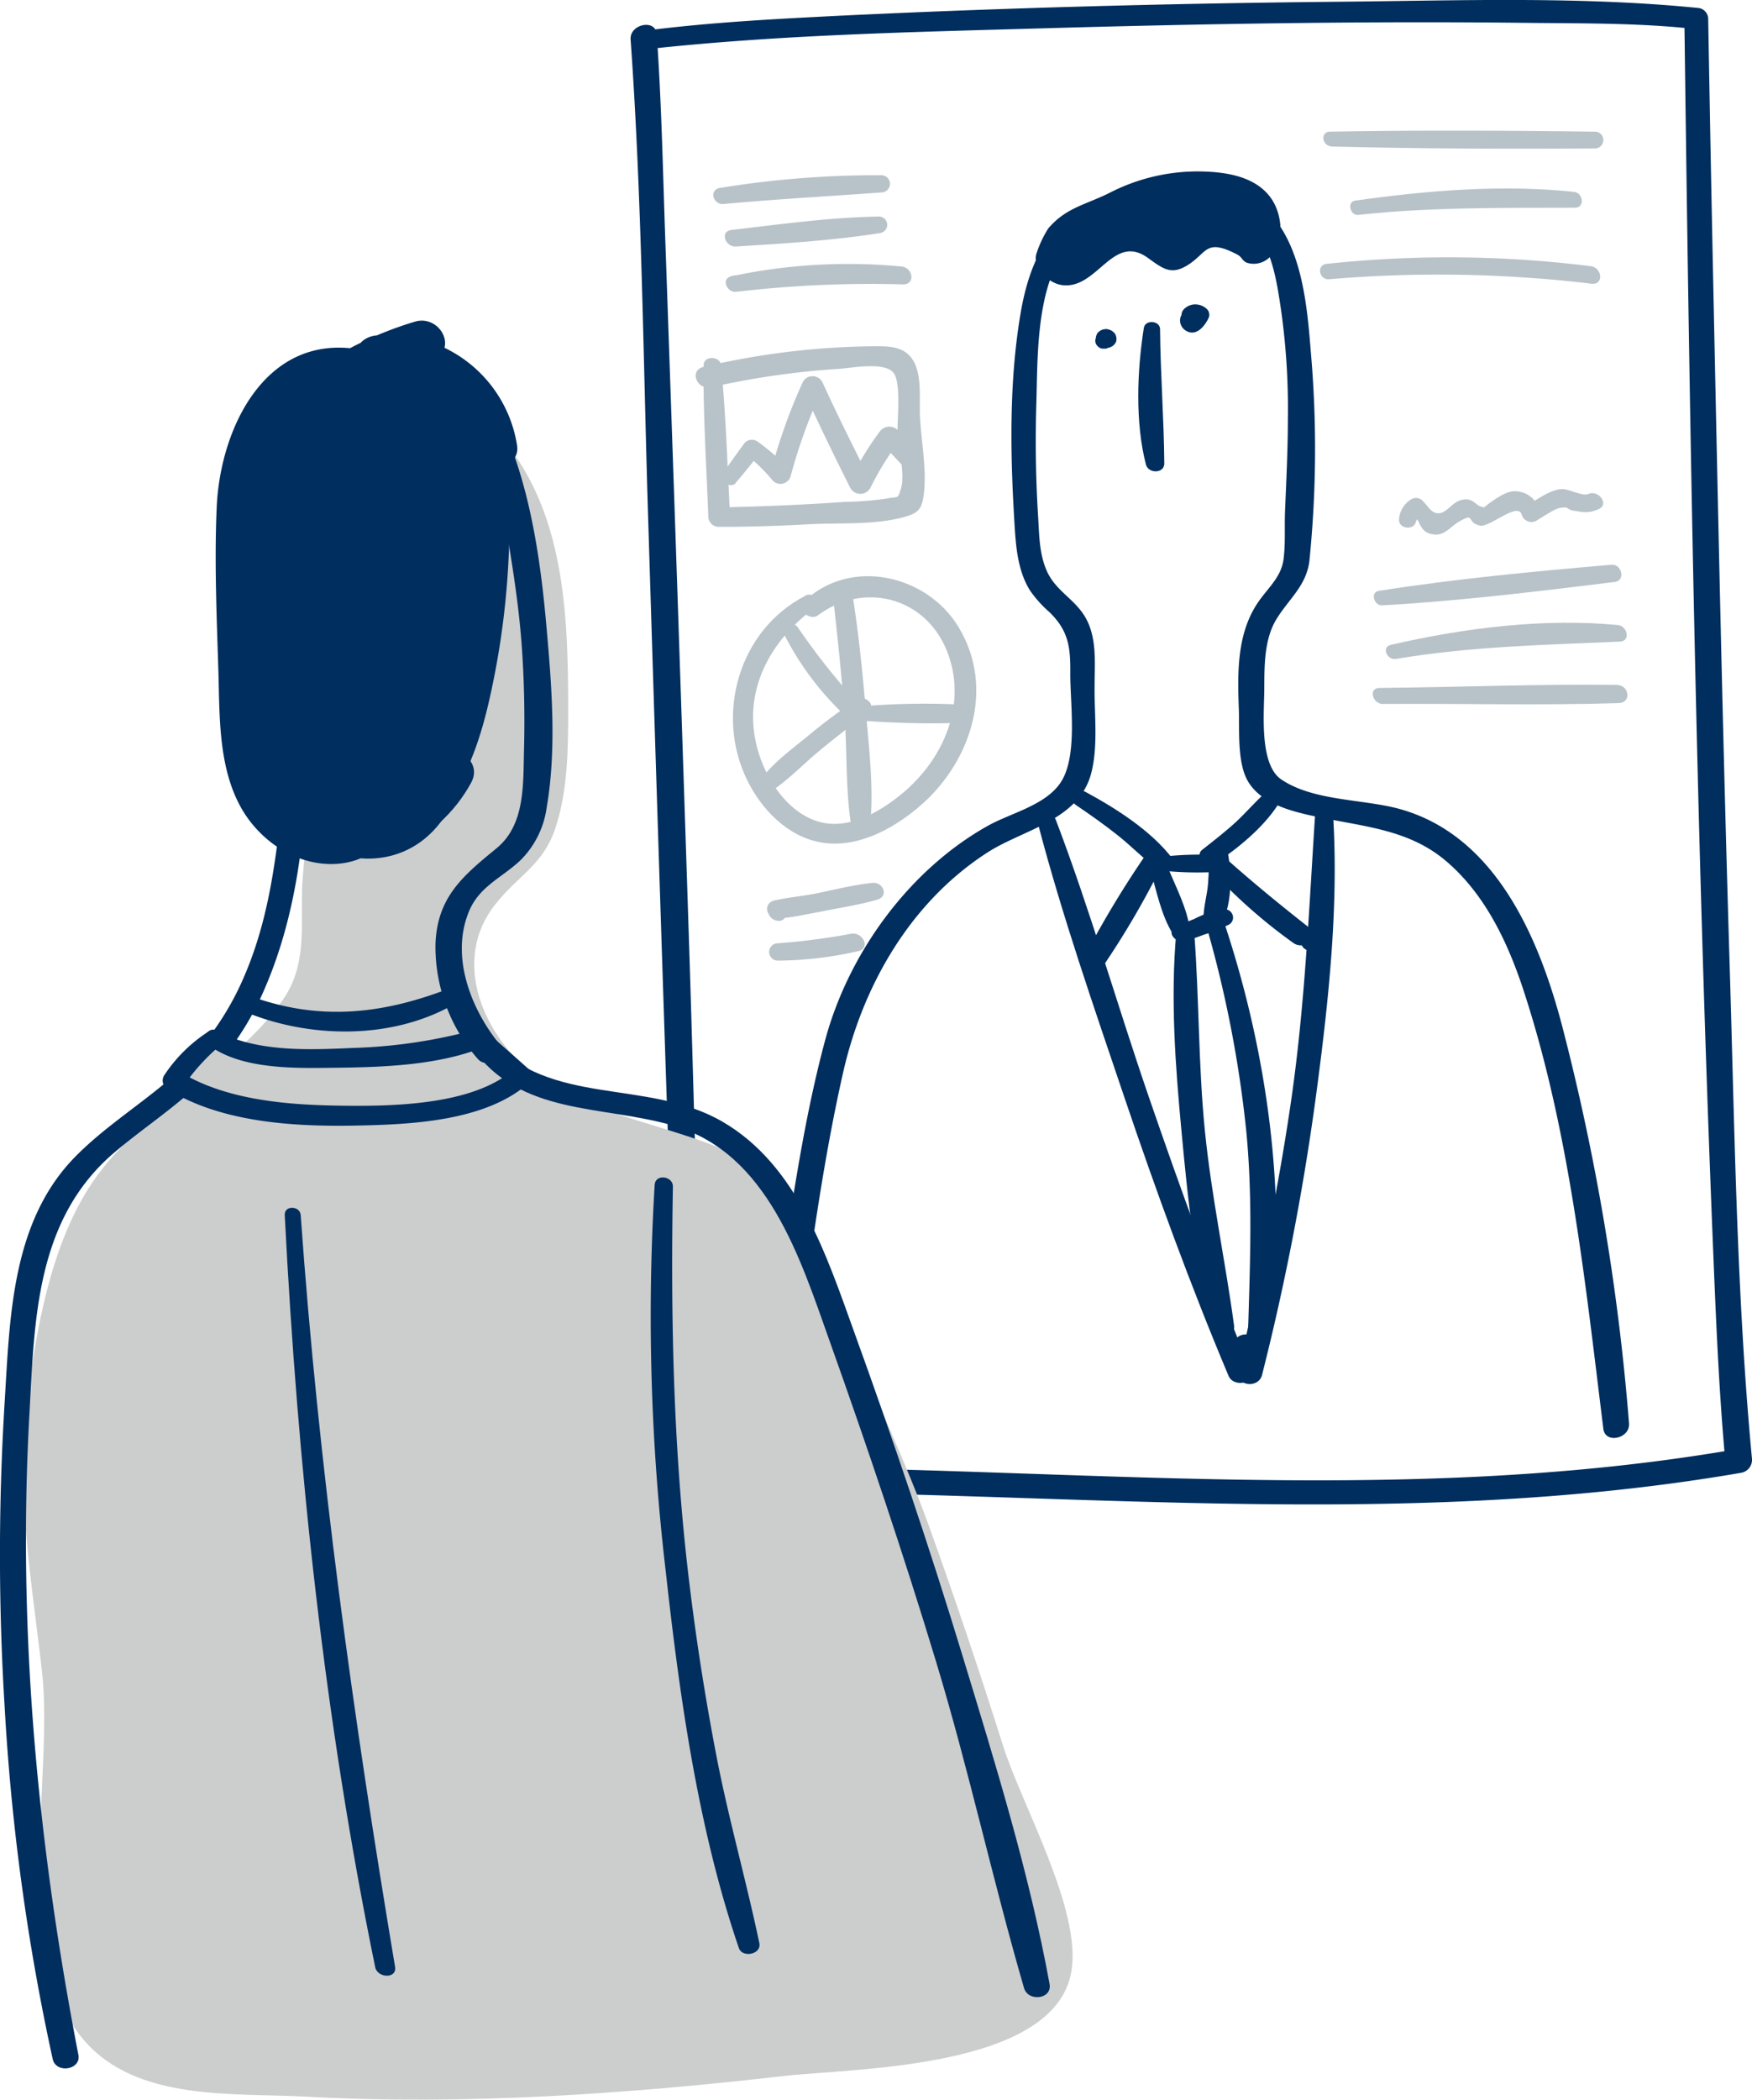 <svg id="レイヤー_1" data-name="レイヤー 1" xmlns="http://www.w3.org/2000/svg" viewBox="0 0 293.49 351.67"><defs><style>.cls-1{fill:#002e5e;}.cls-2{fill:#b8c3c9;}.cls-3{fill:#cccdcd;}</style></defs><title>illust_02_kojin</title><path class="cls-1" d="M221.25,121.69c22.1-2.42,44.49-2.86,66.7-3.5,26.88-.76,53.79-1.21,80.68-.9,9.25.1,18.61,0,27.82,1l-1.51-1.7c.88,68,2,136,4.73,204,.52,12.7,1,25.44,2.18,38.11l1.74-2.51c-57.88,10-116.08,2.4-174.34,3l2.26,2c-1.8-29.55-2.31-59.22-3.27-88.81q-1.92-59.2-4-118.41c-.41-11.6-.63-23.23-1.45-34.8-.19-2.59-4.56-1.68-4.37.91,1.94,27.25,2.12,54.87,3,82.22q1.86,60.21,3.89,120.41c.45,12.87.79,25.77,1.58,38.63a2.12,2.12,0,0,0,2.26,2c58.63-.59,117.12,6.83,175.37-3.22a2.21,2.21,0,0,0,1.73-2.5c-2.57-27.33-2.88-55-3.72-82.39-1.13-37.11-1.91-74.23-2.69-111.34q-.5-23.68-.91-47.37a1.88,1.88,0,0,0-1.51-1.71c-19.91-2-40.32-1.25-60.29-1.06-27.82.27-55.65,1-83.43,2.33-10.93.55-21.89,1.11-32.75,2.5a1.55,1.55,0,1,0,.29,3.09Z" transform="translate(-112.78 -113.46)"/><path class="cls-1" d="M325.83,146.85c-2.65-4-8.06-4.66-12.46-4.68a32.27,32.27,0,0,0-14.64,3.55c-4.07,2.05-7.35,2.48-10.35,6a18.57,18.57,0,0,0-2,4.29c-.63,2.39,2.07,4.87,4.25,5.19,6,.87,8.55-8.92,14.53-4.48,2.76,2,4.12,3,7.35.61,2.54-1.93,2.63-3.78,7.53-1.24.8.41.81,1.06,1.63,1.38a3.8,3.8,0,0,0,3.64-.78C328.07,154.38,327.64,149.57,325.83,146.85Z" transform="translate(-112.78 -113.46)"/><path class="cls-1" d="M313.13,167.33c-.09.24.25-.15.26-.16-.3.24-.1.11,0,.06s-.25.13-.09.06-.33,0-.08,0h0l-.26,0c.12,0,.11,0,0,0s-.16-.07-.09,0l-.16-.11-.39-1.4c.05-.1.1-.19,0,0l-.12.19L312,166s-.24.28-.09.12-.05,0-.07.07l-.17.15a3,3,0,0,1-.4.3l1.1-.38a1.4,1.4,0,0,1,1.22.85c-.06-.21,0,.34,0,.17s-.08.41,0,.18c.1-.38.17.18-.52.51a1.28,1.28,0,0,0,.79-1.44,1.57,1.57,0,0,0-1.36-1.16,1.8,1.8,0,0,0-2,1.35,2,2,0,0,0,1,2.16c1.73,1,3.19-.9,3.8-2.3a1.36,1.36,0,0,0-.39-1.4,2.82,2.82,0,0,0-2.47-.68,2.72,2.72,0,0,0-1.07.51,2,2,0,0,0-.43.44,1.59,1.59,0,0,0-.13,1.44l-.06-.62v.07a1.34,1.34,0,0,0,.87,1.43,1.21,1.21,0,0,0,1.55-.47Z" transform="translate(-112.78 -113.46)"/><path class="cls-1" d="M295.59,148.07c-7.66,2.54-10.59,10.49-11.84,17.84-1.9,11.17-1.75,23-1.08,34.32.24,4.05.42,8.5,2.61,12.06a19.45,19.45,0,0,0,3.25,3.65c3.33,3.22,3.58,6,3.54,10.45,0,5.14,1.28,13.91-1.67,18.21-2.6,3.77-8.21,5-12.07,7.13-13.25,7.38-23.4,21.36-27.32,35.93-3.5,13-5.4,26.45-7.46,39.72s-4,26.69-5.9,40c-.35,2.47,3.6,2.93,4.06.59,4.92-24.77,6.71-50.09,12.28-74.76,3.31-14.71,11.31-28.68,24.25-37,5.93-3.81,15.22-5.35,17.31-13.15,1.21-4.53.55-9.83.59-14.48,0-4.27.56-9-2.14-12.63-1.82-2.46-4.49-3.85-5.82-6.77s-1.31-6.2-1.5-9.21q-.58-9.36-.3-18.75c.31-10.12-.33-25.57,10.42-30.72,1.67-.8.4-3-1.21-2.48Z" transform="translate(-112.78 -113.46)"/><path class="cls-1" d="M295.46,150.37c8.49-2.76,22-6.68,28.17,2.42,2.47,3.65,3.14,8.49,3.77,12.75a117.8,117.8,0,0,1,1.12,18.1c0,5.19-.27,10.39-.48,15.58-.1,2.57.09,5.32-.24,7.87-.37,2.89-2.38,4.62-4,6.86-3.86,5.32-3.73,12.07-3.49,18.39.12,3.5-.33,9.1,1.66,12.2,2.59,4.05,8.47,5.11,12.79,6,7.23,1.43,14.23,2.1,20.1,7,6.66,5.57,10.53,13.8,13.17,21.89,7.69,23.48,10.32,49,13.34,73.35.32,2.58,4.51,1.6,4.3-.93a385.86,385.86,0,0,0-11.21-66.58c-3.89-14.77-11.18-32-27.41-36.37-6.1-1.63-14.28-1.27-19.64-4.9-3.71-2.52-2.86-11.2-2.84-15.05s-.05-8.33,2-11.73,5.07-5.63,5.56-9.86a185.8,185.8,0,0,0,.24-34.9c-.7-8.77-1.67-20.68-9.95-25.84-8.52-5.31-19.64-2-28.24,1.27-1.79.68-.33,3,1.29,2.51Z" transform="translate(-112.78 -113.46)"/><path class="cls-1" d="M298.61,171.53c-.33.26,0,0,.07,0l-1,.19.15,0,.47,0a1.35,1.35,0,0,0,.62-.18.77.77,0,0,0,.35-.23.68.68,0,0,0,.28-.3,1.06,1.06,0,0,0,.25-.57V170l-.11-.39a1.24,1.24,0,0,0-.37-.51,1.68,1.68,0,0,0-.75-.43,1.47,1.47,0,0,0-.69-.09l-.43.09-.39.18-.32.27a1.11,1.11,0,0,0-.3.54,1.08,1.08,0,0,0-.07.62l.17.54.18-1.27a1.85,1.85,0,0,0-.45.79,1.52,1.52,0,0,0,.07.64,1.35,1.35,0,0,0,.55.65,1.07,1.07,0,0,0,.5.22l.35,0,.33,0a1.2,1.2,0,0,0,.55-.33Z" transform="translate(-112.78 -113.46)"/><path class="cls-1" d="M304.39,168.39c-1.13,7.17-1.47,15.84.36,22.9.4,1.51,3.08,1.52,3.07-.21-.06-7.48-.65-15-.71-22.5,0-1.43-2.5-1.65-2.72-.19Z" transform="translate(-112.78 -113.46)"/><path class="cls-1" d="M293,248.28c2.41,1.63,4.79,3.31,7.07,5.12s4.53,4.17,7,5.9c1.21.84,3.11-.7,2.14-2-3.55-4.69-9.49-8.45-14.59-11.21-1.58-.86-3.29,1.06-1.64,2.17Z" transform="translate(-112.78 -113.46)"/><path class="cls-1" d="M324.73,246.26c-1.71,1.51-3.2,3.28-4.88,4.84s-3.73,3.15-5.66,4.67c-1.44,1.13.7,3.25,2.08,2.35,3.82-2.52,8.15-6.05,10.63-9.94.82-1.28-1-3-2.17-1.92Z" transform="translate(-112.78 -113.46)"/><path class="cls-1" d="M308.3,259.36a56.88,56.88,0,0,0,8.95.09c1.75-.1,1.29-2.67-.3-2.75a54.08,54.08,0,0,0-8.63.16,1.26,1.26,0,0,0,0,2.5Z" transform="translate(-112.78 -113.46)"/><path class="cls-1" d="M305.47,259.09c1,3.41,1.84,7.71,3.76,10.74.64,1,3,1.12,2.88-.5-.36-3.67-2.51-7.58-3.86-11-.56-1.4-3.28-.86-2.78.75Z" transform="translate(-112.78 -113.46)"/><path class="cls-1" d="M315.3,255.8c0,1.9,0,3.77-.15,5.66s-.77,3.93-.78,5.9c0,1.5,2.5,2,3.14.68,1.74-3.6,1.62-8.58.83-12.42-.32-1.54-3-1.51-3,.18Z" transform="translate(-112.78 -113.46)"/><path class="cls-1" d="M311.09,271.12a34.87,34.87,0,0,0,3.32-1.1,26.22,26.22,0,0,0,4.15-1.66,1.34,1.34,0,0,0,.61-1.87c-.49-.87-1.27-.77-2.08-.68a18.62,18.62,0,0,0-4.31,1.59,31.74,31.74,0,0,0-3.15,1.4c-1.52.81.2,2.65,1.46,2.32Z" transform="translate(-112.78 -113.46)"/><path class="cls-1" d="M309.83,269.61c-1,11-.16,22.38.87,33.32s2.14,22.75,5.44,33.35c.54,1.73,3.62,1.08,3.37-.78-1.47-10.91-3.79-21.65-4.89-32.63s-.95-22-1.77-33c-.13-1.7-2.84-2.15-3-.27Z" transform="translate(-112.78 -113.46)"/><path class="cls-1" d="M315,269a197,197,0,0,1,6.53,33.69c1.09,11,.68,21.8.35,32.81-.06,2.24,3.51,2.32,3.78.14,2.73-22.18-.68-46.08-7.66-67.21-.56-1.68-3.53-1.33-3,.57Z" transform="translate(-112.78 -113.46)"/><path class="cls-1" d="M286.65,251.38c4.06,15.48,9.37,30.74,14.49,45.89,5.32,15.73,11,31.32,17.45,46.64.85,2,4.6,1.26,3.72-.88-6.22-15.1-11.79-30.46-17.1-45.9S295.44,266,289.66,250.8c-.62-1.64-3.51-1.36-3,.58Z" transform="translate(-112.78 -113.46)"/><path class="cls-1" d="M333.16,248.73c-1.07,16.21-1.71,32.3-4,48.41-2.21,15.5-5.45,30.78-9,46l3.94-.36c-.35-1.34-.53-3.12-.87-4.52-.5-2.1-4.06-1.52-3.65.7.12,1.57.3,3.13.55,4.68.31,2.15,3.55,2.16,4.06.12a417.61,417.61,0,0,0,9.18-47.8c2.05-15.49,3.75-31.53,2.65-47.16-.1-1.44-2.71-1.65-2.82-.09Z" transform="translate(-112.78 -113.46)"/><path class="cls-1" d="M315.58,259.13a88.76,88.76,0,0,0,13.9,12.29c1.78,1.26,4.73-.94,2.73-2.5-4.85-3.8-9.54-7.64-14.15-11.75-1.27-1.13-3.81.51-2.48,2Z" transform="translate(-112.78 -113.46)"/><path class="cls-1" d="M304.85,256.43a165.79,165.79,0,0,0-10.19,16.85c-.91,1.76,2.17,3.07,3.19,1.57A142,142,0,0,0,307.61,258a1.6,1.6,0,0,0-2.76-1.56Z" transform="translate(-112.78 -113.46)"/><path class="cls-1" d="M332.24,272.64a1.4,1.4,0,1,0,.06-2.79,1.4,1.4,0,1,0-.06,2.79Z" transform="translate(-112.78 -113.46)"/><path class="cls-2" d="M234,147.63c8.82-.82,17.62-1.29,26.45-1.94a1.44,1.44,0,1,0-.05-2.88,163.72,163.72,0,0,0-27,2.12c-1.92.31-1.16,2.86.59,2.7Z" transform="translate(-112.78 -113.46)"/><path class="cls-2" d="M236.05,154.75c8-.5,16.24-1,24.18-2.26a1.39,1.39,0,0,0-.31-2.76c-8.17.14-16.5,1.3-24.62,2.25-2,.24-1,2.88.75,2.77Z" transform="translate(-112.78 -113.46)"/><path class="cls-2" d="M235.54,159.63l-.36.12c-1.65.52-.55,2.74.9,2.59A193.2,193.2,0,0,1,264,161.09c2.2.07,1.74-2.85-.25-3a93.64,93.64,0,0,0-28.24,1.6l.9,2.58.29-.14c1.65-.8.44-3-1.18-2.48Z" transform="translate(-112.78 -113.46)"/><path class="cls-2" d="M236,194.34c1.43-1.62,2.76-3.32,4.1-5l-2.47.17a27.48,27.48,0,0,1,4.5,4.33,1.78,1.78,0,0,0,3.09-.6,89.66,89.66,0,0,1,5.27-14.55l-3.24-.08q3.84,8.39,8,16.62a1.92,1.92,0,0,0,3.36-.1,45.53,45.53,0,0,1,4.7-7.62l-2.91.11,3.19,3.41c1.48,1.58,4.4-.44,2.78-2.15l-3.2-3.39a2,2,0,0,0-2.91.11,49.77,49.77,0,0,0-5.08,8.35l3.36-.09c-2.77-5.43-5.47-10.89-8-16.4a1.85,1.85,0,0,0-3.24-.08,92.09,92.09,0,0,0-5.44,15.29l3.1-.6a33.16,33.16,0,0,0-5.38-4.72,1.63,1.63,0,0,0-2.15.41c-1.23,1.69-2.46,3.36-3.61,5.11-.78,1.19,1.34,2.5,2.23,1.48Z" transform="translate(-112.78 -113.46)"/><path class="cls-2" d="M247.74,213.22c-11.2,5.71-15.24,19.93-9.75,31,2.4,4.87,6.82,9.41,12.36,10.34,5.82,1,11.64-2.05,16-5.65,8.89-7.3,13.33-20,7-30.43-5.32-8.81-18.17-11.7-25.88-4.28-1.39,1.33,1,3.34,2.34,2.31,7.61-5.66,17.85-3.1,21.52,5.8s-.46,18.3-7.44,24.07c-3.71,3.07-9,6.16-14,4.69-5.27-1.55-8.87-7.2-10.24-12.23-2.57-9.49,2-17.92,9.5-23.5,1.31-1-.06-2.84-1.44-2.14Z" transform="translate(-112.78 -113.46)"/><path class="cls-2" d="M252.28,212.93c.75,6.83,1.51,13.64,2,20.5.41,6,.14,12.19,1.06,18.12.23,1.44,3,2.25,3.19.42.68-6.56-.21-13.48-.76-20-.53-6.37-1.2-12.73-2.2-19.05-.29-1.84-3.5-2-3.28.05Z" transform="translate(-112.78 -113.46)"/><path class="cls-2" d="M257.25,234.17c5,.35,10.07.53,15.1.39,2-.05,1.92-3.07,0-3.15a125.16,125.16,0,0,0-15.25.35c-1.68.13-1.39,2.3.17,2.41Z" transform="translate(-112.78 -113.46)"/><path class="cls-2" d="M244.06,219.56a49.5,49.5,0,0,0,11.48,14.85c1.36,1.14,3.62-.27,2.23-1.79a116.31,116.31,0,0,1-11.36-14.11c-.77-1.16-3.09-.38-2.35,1.05Z" transform="translate(-112.78 -113.46)"/><path class="cls-2" d="M256.5,230.49a91.92,91.92,0,0,0-8.42,6.27c-2.64,2.14-5.56,4.3-7.69,7-1,1.23.86,2.76,2,1.94,2.69-1.87,5-4.29,7.53-6.39,2.77-2.33,5.69-4.47,8.45-6.82,1.17-1-.78-2.67-1.91-1.95Z" transform="translate(-112.78 -113.46)"/><path class="cls-2" d="M242.09,265.21l2,.18-.21,1.76c-.19.2,2.89-.34,2.26-.22l5.26-1c2.78-.55,5.62-1,8.34-1.79,2-.59,1-3-.85-2.81-3.16.34-6.29,1.13-9.4,1.77-2.35.48-4.82.66-7.12,1.21a1.45,1.45,0,0,0-1,1.92l.34.62c.45.83,2,1.26,2.56.3,1.5-2.5-2.26-2.41-2.22-1.91Z" transform="translate(-112.78 -113.46)"/><path class="cls-2" d="M243.11,274.35a62.46,62.46,0,0,0,13.42-1.58c2.19-.5.75-3.29-1.19-2.92a110.81,110.81,0,0,1-12.31,1.6,1.45,1.45,0,1,0,.08,2.9Z" transform="translate(-112.78 -113.46)"/><path class="cls-2" d="M344.29,214.85c13-.73,26.08-2.33,39-3.92,1.82-.22,1.19-3-.53-2.89-13,1.13-26.15,2.35-39,4.38-1.52.24-.79,2.51.56,2.43Z" transform="translate(-112.78 -113.46)"/><path class="cls-2" d="M346.62,223.82c12.57-2.1,24.86-2.35,37.54-2.9,1.81-.07,1.23-2.62-.32-2.77-12.51-1.2-25.87.5-38.06,3.31-1.66.38-.64,2.6.84,2.36Z" transform="translate(-112.78 -113.46)"/><path class="cls-2" d="M344.43,231.36c13.17-.09,26.35.27,39.51-.14,2.2-.07,1.77-3-.29-3.05-13.26-.17-26.52.39-39.78.51-1.91,0-1.17,2.7.56,2.68Z" transform="translate(-112.78 -113.46)"/><path class="cls-2" d="M335.84,138c14.65.37,29.32.42,44,.32a1.41,1.41,0,1,0,0-2.81c-14.73-.19-29.5-.26-44.23,0-1.74,0-1.36,2.42.22,2.46Z" transform="translate(-112.78 -113.46)"/><path class="cls-2" d="M340.32,149.45c12.16-1.32,24.11-1.16,36.31-1.2,1.68,0,1.36-2.48-.15-2.65-12.11-1.29-24.66-.23-36.68,1.46-1.46.21-.84,2.54.52,2.39Z" transform="translate(-112.78 -113.46)"/><path class="cls-2" d="M335.44,160.23a215.85,215.85,0,0,1,43.94.75c2.11.24,1.81-2.69-.13-2.94a191.7,191.7,0,0,0-44.21-.39c-1.81.18-1.28,2.73.4,2.58Z" transform="translate(-112.78 -113.46)"/><path class="cls-2" d="M230.64,174.56c-.07,8.45.47,16.91.79,25.34a1.76,1.76,0,0,0,1.66,1.8q7.66,0,15.32-.44c5-.26,10.94.15,15.71-1.18,2.05-.57,2.95-1,3.32-3.23.72-4.2-.34-9.4-.55-13.66-.14-2.78.42-7.15-1.31-9.62-1.62-2.32-4.39-2.11-6.91-2.11a129.26,129.26,0,0,0-28,3.44c-2.53.57-1.15,3.95,1.24,3.42a136.49,136.49,0,0,1,21.38-3.08c2.1-.13,7.7-1.27,9.19.69,1.31,1.74.55,7.95.67,10.13.14,2.52,1.3,7,.53,9.32-.57,1.73-.31,1.18-2.28,1.57a56,56,0,0,1-7.11.57c-6.94.49-13.9.77-20.86.92l1.66,1.8c-.44-8.54-.69-17.14-1.53-25.66-.15-1.46-2.88-1.62-2.89,0Z" transform="translate(-112.78 -113.46)"/><path class="cls-2" d="M350,200.73l1-1.49-1.75-.05c1.52,1.31,1.16,3.36,3.51,3.76,2,.34,2.84-1.19,4.38-2.09,2.85-1.69,1.18.13,3.58.63,1.62.34,6.44-4.14,7-1.75a1.69,1.69,0,0,0,2.3,1c.95-.51,3-2,4.08-2.21,1.62-.27,1,.23,2.23.45,1.72.29,2.57.48,4.22-.23,1.89-.81,0-3.3-1.67-2.56-1.09.46-3.23-.9-4.57-.81-2,.15-4.18,1.88-5.87,2.8l2.3,1a4.3,4.3,0,0,0-4.16-3.45c-1.92-.11-5.16,2.71-5.2,2.7-1.61-.17-1.69-1.82-3.9-1.2-1.63.46-2.5,2.49-4.1,2.16-1-.2-1.61-1.5-2.47-2.22a1.55,1.55,0,0,0-1.76-.06,4.24,4.24,0,0,0-2,3.22c-.28,1.64,2.52,2.15,2.84.44Z" transform="translate(-112.78 -113.46)"/><path class="cls-1" d="M178.75,190.63c2.18,0,1.87-3-.2-3s-1.87,3,.2,3Z" transform="translate(-112.78 -113.46)"/><path class="cls-3" d="M194.51,184.29c12.8,12.69,13.45,31,13.45,48.15,0,6.7-.11,13.3-2,19.27-2,6.56-6.29,8.23-10.26,13.28-7.93,10.1-1.12,23.87,8.66,29.92C216,302.05,234,303,243.9,311.9c6.3,5.63,8.52,18.12,11.5,25.69,4.14,10.48,9.18,20.84,13,31.48,4.41,12.22,8.57,24.64,12.44,36.87,3.12,9.84,13.26,27.56,11.39,37.85-2.95,16.31-36.89,16.06-48.16,17.37-26.13,3-53.41,4.91-79.75,3.47-12.44-.69-28.63.87-37.5-9.5-12.46-14.59-5-44-7-61.65-1.72-15.35-4.46-30-2.48-45.52,1.5-11.78,3.87-25.35,10.27-35.47,8.4-13.29,23.79-19,32.54-31.56,3.84-5.5,3.13-11.48,3.21-17.85.05-3.85,1-8.42.21-12.11-.89-4-4.14-6.28-5.83-10-7.72-16.85-7.63-61,18.12-63.76C187.12,176,197.07,180.47,194.51,184.29Z" transform="translate(-112.78 -113.46)"/><path class="cls-1" d="M173.46,172.08c-16-3.12-23.79,12.88-24.38,26.34-.4,9.17,0,18.46.29,27.64.21,7.56,0,16,3.85,22.78,3.08,5.39,8.94,9.44,15.29,9.33,2.48-.05,5.29-.73,7-2.6,2.43-2.63,1-6,.26-9-4.38-18-11.84-37.72-8.65-56.41l-7.53.75A136.08,136.08,0,0,1,162.87,241l6.57-2.28c-13.41-15.6-8.81-37.39-2.4-54.91l-7.12.92c6.22,7.72,6.22,19.63,6.29,29.11a116.89,116.89,0,0,1-4.59,32.83l7.66-.29c-7.37-18.91-6.92-38.73.23-57.58a14.19,14.19,0,0,0,.84-2.3c.37,0,.88,2.36.94,2.67a42.18,42.18,0,0,1,.42,6.84c.18,5,.11,10.1-.18,15.14a162.52,162.52,0,0,1-5.44,32.62l7.72-.41a122.64,122.64,0,0,1,3.67-67.77l-5.77,2.51c3.68,2,4.38,6.89,4.71,10.66a128.47,128.47,0,0,1,.2,15.82,151.19,151.19,0,0,1-1.53,16.31c-.21,1.4-3.37,16-3.25,16.07l1.94-1.87-.53-1.81c-.05-1-.3-2.11-.41-3.15-.25-2.33-.4-4.67-.47-7a85.15,85.15,0,0,1,.87-14.8,90,90,0,0,1,9.53-29l-6.22,1c6.69,7.09,4.26,21.36,3.75,30.13-.52,9.07-.37,20.58-7.32,27.38l6.87,1.13a75.65,75.65,0,0,1,5-59.12l-6.26,1.11c5.26,3.83,4.27,12.74,4.19,18.48a134.28,134.28,0,0,1-2.38,23.41c-.71,3.71-1.56,7.4-2.57,11-.35,1.3-.74,2.59-1.15,3.87l2.86.5c.24-.22-.55-4-.61-4.79a114.13,114.13,0,0,1,.57-23.3,118.72,118.72,0,0,1,4.7-21.08,30.41,30.41,0,0,1,2.1-5.39c.77-.82.59-1-.55-.67a10,10,0,0,1,.66,2.51,79.92,79.92,0,0,1,1.26,10.8,104,104,0,0,1-1,22.5,105.21,105.21,0,0,1-2.17,10.65c-.63,2.44-1.46,8.63-4.2,9.84l5.67,3a83.7,83.7,0,0,1,5.57-53.36l-6.34,1.29c6.36,5,4.3,15.37,2.91,22.18a79.55,79.55,0,0,1-3.67,12.7c-.85,2.21-1.81,4.39-2.85,6.52-.19.39-2.82,4.59-2.77,4.68-1.08-2.14-4.42-3.19-6.38-1.48l-9.23,8.05c-1.76,1.53-2.58,4.43-.15,5.95A28,28,0,0,0,182.57,253c3.5-.53,5.58-5.88,1.33-7.15a16.9,16.9,0,0,0-8.78-.56l2.84,6.69c20.45-11.95,9.46-41.11,0-56.59-1.94-3.17-6.49-1-7.43,1.68-4.29,12.4-1,28.64-10.17,39l6.92,1.06a49.49,49.49,0,0,1-3.08-10.05c-.72-3.85-7.44-4.78-8-.35l-1.3,9.58,7.83-.6-1.43-3.64c-1.26-3.23-7.36-3.19-7.82.6a24.65,24.65,0,0,0,.62,9.48c1,4.09,8.15,2.53,7.89-1.59-1.34-21.27,10.63-40.73,9.55-62.05l-1.79,3.26a48.35,48.35,0,0,1,14.85-7.59l-3.28-6.41a12.87,12.87,0,0,1-5.5,1.87c-4.95.51-4.81,7.62.21,7.11a14.07,14.07,0,0,1,15.44,11.54c.75,4.55,8.67,4.28,7.92-.28a21.89,21.89,0,0,0-23.57-18.37l.21,7.11a22.49,22.49,0,0,0,9.51-3c3.94-2.27.74-7.63-3.28-6.41a60.15,60.15,0,0,0-10,4c-2.43,1.27-6,2.83-7.74,5-1.93,2.47-.87,7.2-1.13,10.18a84.13,84.13,0,0,1-1.8,10.91c-3.23,14.52-8.63,28.58-7.67,43.7l7.89-1.58a14.68,14.68,0,0,1-.32-5.6l-7.82.6,1.42,3.64c1.27,3.25,7.32,3.17,7.83-.6l1.29-9.58-8-.36a59.81,59.81,0,0,0,3.51,12,4.28,4.28,0,0,0,6.92,1.07c10.46-11.85,7-27.75,11.83-41.68l-7.11.75c7.22,11.85,17.88,36.79,1.87,46.14-3.51,2.06-.94,7.48,2.84,6.69a7,7,0,0,1,4.5,0l1.33-7.15a18.92,18.92,0,0,1-13.44-2.7l-.15,5.95,9.28-8.05-6.38-1.48c2.45,4.9,8.61,5.84,12.92,2.62,5.37-4,7.84-12.91,9.78-18.91,3.75-11.61,8-29.56-3.23-38.45-1.85-1.46-5.29-1-6.34,1.29a90.44,90.44,0,0,0-6.49,57.44,4.15,4.15,0,0,0,5.67,3c6.58-2.87,8-10.22,9.57-16.59a111.44,111.44,0,0,0,3.1-25.92,105.5,105.5,0,0,0-.68-12.56c-.42-3.75-.59-8.44-2.61-11.75-3.35-5.52-10.3-4.52-13.5.62-4.24,6.79-5.79,16.55-7.1,24.32a124.2,124.2,0,0,0-1.63,26.19c.23,5.17,0,14.89,7.64,14.56,7.32-.32,8.33-12.09,9.45-17.27a144.2,144.2,0,0,0,3.2-30.8c0-7.65-.1-16.58-6.88-21.56-1.9-1.39-5.06-1.15-6.26,1.11a82.49,82.49,0,0,0-5.49,64.84c.95,2.88,5,3,6.87,1.13,8.71-8.55,8.7-22.1,9.29-33.49s2.1-25-6.39-34.06c-1.61-1.71-5.17-1-6.21,1a97,97,0,0,0-11.34,40.6c-.33,6.27-.55,13.54,1.27,19.64,1.29,4.31,5.39,9,10.37,6.94s5.36-11.62,6.17-16.11a166,166,0,0,0,2.41-22c.48-10.9,2.13-27.31-9.23-33.42a4.21,4.21,0,0,0-5.78,2.5,128.57,128.57,0,0,0-3.43,71.56c.88,3.73,6.86,2.82,7.72-.41,2.28-8.51,15.29-72.22-5.49-65.8-5,1.54-6.66,7.32-8.2,11.73a79.92,79.92,0,0,0-4,18.91,82.53,82.53,0,0,0,5.52,38.46c1.31,3.31,6.67,3.27,7.65-.29A125.66,125.66,0,0,0,174,211.89c-.22-10.14-.69-22.55-7.37-30.79-2-2.42-6-2.2-7.12.91-7.38,20.24-10.89,43.88,4.43,61.43,2.13,2.44,6.24.64,6.57-2.27a143.07,143.07,0,0,0-3.47-52c-1.05-4.1-6.9-2.91-7.53.76-2.17,12.85,1,25.53,4,38l4.71,19.2c.1.37,1.41,4.35,1.13,4.56.28-.21-2.17-.38-2.64-.48-3.47-.69-6.19-3.73-7.58-6.85-2.44-5.48-2.17-12-2.35-17.83-.2-6.58-.41-13.16-.57-19.74-.13-5.68-.35-11.56,1.12-17.1,1.69-6.35,7.2-13.37,14.55-12.12,3.89.67,5.59-4.7,1.58-5.49Z" transform="translate(-112.78 -113.46)"/><path class="cls-1" d="M170.15,237.25a4,4,0,0,1-2.21-.83c-1.39-.9-3.67-1.18-4.85.31-1.3,1.66-2.61,3.29-3.88,5a3.11,3.11,0,0,0,.78,4.54A29.44,29.44,0,0,0,183.21,249c4.52-1.37,2.93-7.77-1.58-6.57a28.19,28.19,0,0,0-10.78,5.37,3.34,3.34,0,0,0,1.5,5.77c14,3.09,19.64-11.13,22.22-22.13a135.71,135.71,0,0,0,2.53-47.57c-.59-4.82-8.82-4-8.23.86a132.24,132.24,0,0,1-.24,35.77c-1,6.67-3.22,28.83-14.06,26.53l1.51,5.77a18.72,18.72,0,0,1,7.13-3.8l-2.49-6.29a21.37,21.37,0,0,1-16.5-1.57l.78,4.54c1.18-1.59,2.31-3.2,3.46-4.81l-4.09.75a9.58,9.58,0,0,0,6.28.48c2.68-.66,1.86-4.35-.5-4.81Z" transform="translate(-112.78 -113.46)"/><path class="cls-1" d="M167.61,248.25c-.68,6,6.17,8.73,11.11,7.41,5.49-1.46,10.38-6.25,13-11.14,2.17-4-3.78-7.36-6.27-3.74-1.12,1.63-10.21,12.35-12,7.39-1-2.69-5.47-3.4-5.86.08Z" transform="translate(-112.78 -113.46)"/><path class="cls-1" d="M163.22,248.37c.75,8,9.76,10.42,16.42,8,8.23-3,11.08-12.07,12.67-19.81.93-4.56-6.37-6.21-7.49-1.84s-2.22,9.58-5.42,13.06c-2.83,3.07-8.06,3.42-10.52-.28-1.24-1.86-6-2.46-5.66.84Z" transform="translate(-112.78 -113.46)"/><path class="cls-1" d="M161.43,235.41c-1.92,14.11-2,28.3-7.76,41.62a47.63,47.63,0,0,1-13.44,18c-4.94,4.09-10.37,7.6-14.88,12.2-10.67,10.89-10.92,26.92-11.8,41.24a414.48,414.48,0,0,0,0,50.71,372.77,372.77,0,0,0,8.06,59.15c.56,2.48,4.79,1.81,4.3-.71-6.82-35.32-10.19-70.82-8.23-106.81.89-16.21,1-33.13,14.37-44.42,4.9-4.14,10.33-7.63,14.9-12.17a49.2,49.2,0,0,0,10.38-15.67c5.57-13.1,7.16-28.64,6.69-42.77,0-1.33-2.41-1.8-2.61-.33Z" transform="translate(-112.78 -113.46)"/><path class="cls-1" d="M160.48,317c2.15,42.11,6.67,84.59,15.15,125.93.37,1.84,3.67,2,3.33-.05-7-41.83-12.81-83.58-15.81-125.92-.11-1.57-2.76-1.67-2.67,0Z" transform="translate(-112.78 -113.46)"/><path class="cls-3" d="M158.16,290.49a17.68,17.68,0,0,1-8.11-1.53c-1.7-.87-1.75-1.06-3.31.41-1,.93-3,2.73-3.45,4.05-.57,1.51.91,2.23,2.3,3.15,4.6,3,10.83,2.74,16.21,2.51,5.74-.26,11.26.38,17-.26,6.23-.69,15.85-2.24,21.41-5.17-1-1.85-5.31-3.62-6.62-5.36s-2.31-.69-4.48,0c-6.05,2.05-13.26,2.75-19.61,2.75-2.51,0-5,.09-7.54-.14-2.34-.22-4.53-.74-6.89-.75" transform="translate(-112.78 -113.46)"/><path class="cls-1" d="M147.76,288.52c5.57,4.14,14.66,3.85,21.27,3.77,7.91-.09,16.94-.4,24.41-3.31,2.1-.82.77-3.55-1.23-3a87.48,87.48,0,0,1-20.43,3c-7.4.34-15.92.69-22.68-2.82a1.34,1.34,0,0,0-1.34,2.32Z" transform="translate(-112.78 -113.46)"/><path class="cls-1" d="M147.81,286.16a25.23,25.23,0,0,0-7.49,7.35,1.65,1.65,0,0,0,.55,2.37c8.92,5.59,21.15,6.29,31.39,6.1,9.31-.18,22-.68,29.27-7.28a1.51,1.51,0,0,0-.23-2.22c-2.35-2.11-4.73-4.18-7.09-6.28-1.76-1.57-4.76,1.05-2.77,2.59,2.56,2,5.08,4,7.65,6l-.24-2.22c-6.89,6.08-20.62,6.2-29.3,6.07s-18.93-.93-26.6-5.64l.55,2.37a34.64,34.64,0,0,1,6.22-6.86c1.33-1.15-.52-3.28-1.91-2.39Z" transform="translate(-112.78 -113.46)"/><path class="cls-1" d="M154,283c10.78,4.39,24.39,4.59,34.71-1.26,1.5-.85-.24-2.88-1.59-2.38-10.88,4.05-21.11,5-32.2,1A1.39,1.39,0,1,0,154,283Z" transform="translate(-112.78 -113.46)"/><path class="cls-1" d="M195.67,189.77c1.48,10.7,3.76,21.17,4.52,32,.41,5.76.52,11.56.37,17.34s.2,12.5-4.62,16.44c-5.62,4.61-9.91,8.15-10.21,16a28.54,28.54,0,0,0,7.06,19.23c1.68,2,5.05-.66,3.34-2.84-4.65-5.93-7.86-14.53-4.76-21.9,1.76-4.19,5.56-5.6,8.64-8.54a15.39,15.39,0,0,0,4.36-8.88c1.64-9.54.86-20,0-29.64-.85-9.87-2.23-20.18-5.56-29.55-.51-1.45-3.43-1.52-3.18.32Z" transform="translate(-112.78 -113.46)"/><path class="cls-1" d="M222.45,311.89a364.36,364.36,0,0,0,1.83,64.54c2.32,21,5.4,43.21,12.27,63.29.58,1.71,3.83,1.08,3.43-.82-2.17-10.36-5.08-20.55-7.11-30.95q-3.1-16-4.94-32.12c-2.4-21.2-2.8-42.34-2.43-63.65,0-1.77-2.92-2.15-3.05-.29Z" transform="translate(-112.78 -113.46)"/><path class="cls-1" d="M191.85,288.93c8.11,11.48,21.8,9.55,33.83,13.09,15.71,4.62,21.14,22.16,26.06,36,6.34,17.79,12.38,35.7,17.86,53.78s9.46,36.52,14.72,54.62c.69,2.37,4.75,1.89,4.28-.67-3.39-18.56-9.11-37-14.59-55-5.53-18.19-11.63-36.2-18.1-54.09-4.65-12.87-9.49-28-22.08-35.32S205,299,194.65,287.38c-1.24-1.4-4.08-.27-2.8,1.55Z" transform="translate(-112.78 -113.46)"/></svg>